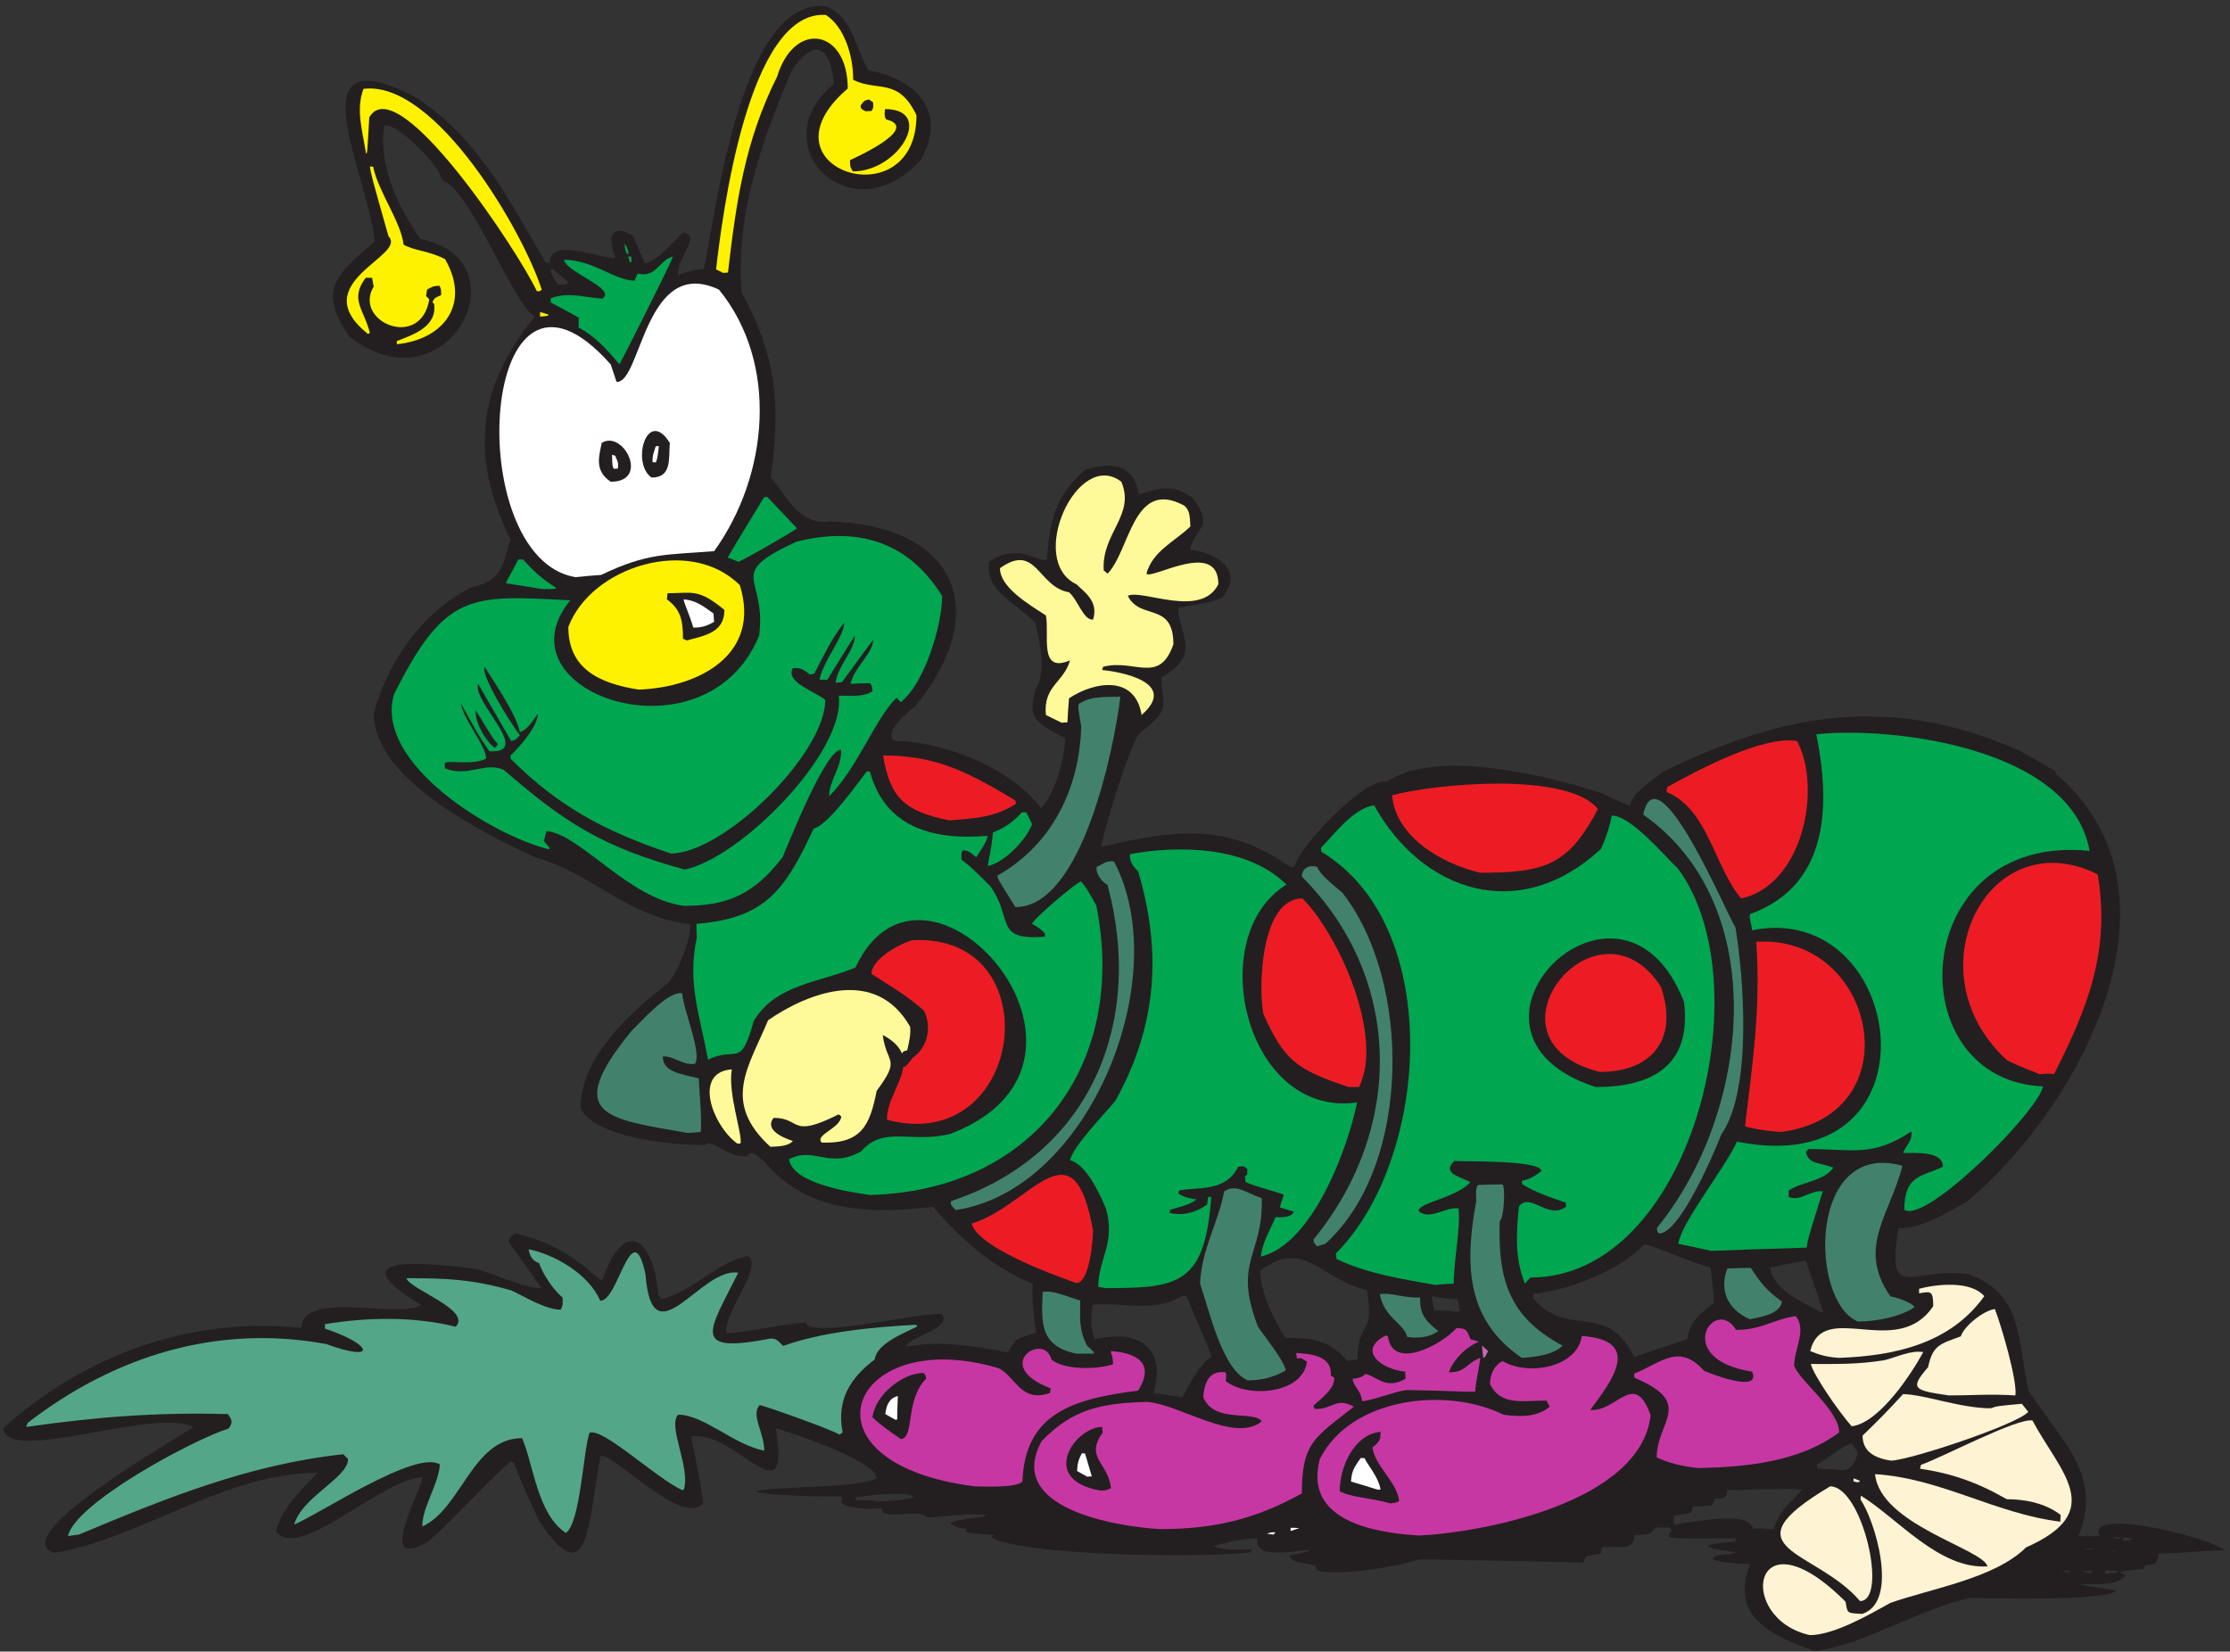 <?xml version="1.0" encoding="UTF-8" standalone="no"?>
<!-- Created with Inkscape (http://www.inkscape.org/) -->

<svg
   xmlns:dc="http://purl.org/dc/elements/1.1/"
   xmlns:cc="http://creativecommons.org/ns#"
   xmlns:rdf="http://www.w3.org/1999/02/22-rdf-syntax-ns#"
   xmlns:svg="http://www.w3.org/2000/svg"
   xmlns="http://www.w3.org/2000/svg"
   xmlns:sodipodi="http://sodipodi.sourceforge.net/DTD/sodipodi-0.dtd"
   xmlns:inkscape="http://www.inkscape.org/namespaces/inkscape"
   id="svg30299"
   version="1.1"
   inkscape:version="0.48.1 "
   width="366.25"
   height="271.25"
   xml:space="preserve"
   sodipodi:docname="Bug_with_Broken_Leg.pdf"><rect width="100%" height="100%" fill="#333333" stroke="none"/><defs
     id="defs30303" /><sodipodi:namedview
     pagecolor="#ffffff"
     bordercolor="#666666"
     borderopacity="1"
     objecttolerance="10"
     gridtolerance="10"
     guidetolerance="10"
     inkscape:pageopacity="0"
     inkscape:pageshadow="2"
     inkscape:window-width="640"
     inkscape:window-height="480"
     id="namedview30301"
     showgrid="false"
     inkscape:zoom="1.0728111"
     inkscape:cx="183.125"
     inkscape:cy="135.625"
     inkscape:window-x="281"
     inkscape:window-y="57"
     inkscape:window-maximized="0"
     inkscape:current-layer="g30307" /><g
     id="g30307"
     inkscape:groupmode="layer"
     inkscape:label="Bug_with_Broken_Leg"
     transform="matrix(1.25,0,0,-1.25,0,271.25)"><g
       id="g30309"
       transform="scale(0.24,0.24)"><path
         d="M 993.656,0.227 C 968.688,9.02 946.891,19.57 958.141,47.891 c -4.395,0.176 -17.055,0.527 -20.746,2.988 3.164,3.164 7.91,1.406 13.539,3.516 -3.696,0.352 -14.594,1.762 -16.352,3.52 4.746,1.582 9.316,1.758 15.473,2.285 0,0.703 0.175,1.23 0.351,1.762 -31.472,0 -35.34,-0.351 -36.922,1.23 0.528,1.055 1.055,2.109 1.758,2.988 -0.527,0.703 -0.879,1.23 -1.23,1.758 -2.637,0 -5.274,0 -7.91,-0.176 -2.465,-4.746 -7.563,-3.691 -11.43,-4.043 0,-9.324 -8.965,-5.805 -17.582,-6.508 -0.352,-1.055 -0.527,-2.285 -0.703,-3.519 -2.813,-0.527 -5.625,-1.055 -8.438,-1.758 -0.527,-2.285 -0.527,-2.285 -1.406,-3.168 -29.891,0.707 -59.777,1.234 -89.664,1.762 -11.957,-4.223 -44.481,-9.32 -55.734,-6.156 -0.352,0.879 -0.704,1.758 -1.055,2.637 -5.801,1.938 -13.008,1.059 -14.063,5.629 10.547,2.109 10.547,2.109 11.075,2.992 -6.329,0 -31.118,-5.981 -28.657,6.332 -8.617,0 -16.351,-2.289 -24.086,-4.047 3.34,-2.285 13.711,-2.461 20.571,-1.758 0,-0.527 0,-1.055 0,-1.762 -28.836,-3.691 -127.465,-1.582 -142.41,8.27 0.527,0.351 1.054,0.703 1.757,1.055 -11.25,0.879 -11.25,0.879 -15.293,1.758 0,0.703 0,1.23 0,1.758 -4.574,0.351 -6.683,1.582 -8.793,2.992 1.934,1.934 13.891,2.812 18.813,3.867 0.176,0.351 0.351,0.703 0.527,0.879 -10.019,0.176 -10.019,0.176 -31.644,-1.582 -4.75,4.75 -18.637,-0.351 -24.617,2.637 -0.176,0.883 -0.352,1.586 -0.528,2.289 -7.207,0 -16.699,-0.703 -21.797,2.812 0,1.23 0,2.465 0,3.695 -9.847,0 -42.55,0.527 -47.472,2.988 15.297,2.992 55.558,1.582 66.457,7.035 0,10.027 -51.16,26.382 -55.203,27.437 8.437,-51.531 -21.977,-0.527 -46.414,-4.574 2.109,-10.727 5.097,-23.391 6.679,-36.406 -11.078,-13.719 -49.051,27.613 -56.258,25.855 -6.683,-34.648 -5.804,-77.387 -33.582,-35.703 -5.449,11.609 -10.375,22.336 -13.89,32.184 -0.703,0.179 -1.407,0.355 -1.934,0.355 -15.121,-13.543 -29.535,-30.078 -44.48,-43.445 -29.184,-17.41 -5.977,23.922 -3.516,34.824 -21.449,0 -68.566,-46.957 -80.168,-29.371 3.516,13.016 13.711,22.512 22.676,31.836 -50.985,0 -96.871,-36.055 -144.164,-43.797 -27.602,9.148 69.621,63.848 76.125,68.945 C 84,133.895 4.535,102.059 1.723,122.285 46.027,162.211 104.219,183.668 165.051,177.16 c 0,21.106 54.851,4.75 65.578,12.664 -47.293,28.317 2.637,23.039 29.887,19.699 7.914,-1.937 29.363,-11.609 35.867,-10.378 -5.977,8.441 -11.957,16.882 -17.934,25.152 0.879,3.516 0.879,2.461 3.692,4.746 19.515,-5.098 29.89,-10.902 46.414,-25.5 0.351,0 0.703,0 1.23,0 12.485,35.703 28.309,21.809 30.594,-8.441 0.527,-0.707 1.055,-1.411 1.582,-2.114 17.582,4.047 30.062,20.227 47.469,23.571 8.789,-5.805 -12.836,-29.551 -11.778,-42.211 14.239,0.527 27.953,4.746 43.426,5.8 3.164,-8.968 56.785,4.75 74.367,4.75 6.68,-8.089 -18.109,-12.488 -19.34,-17.941 18.813,3.344 36.043,0.531 55.731,-3.164 4.574,8.441 5.629,7.738 15.473,10.73 -1.582,9.848 -2.461,18.465 -1.934,26.907 -22.504,8.972 -40.437,25.504 -54.5,42.035 -36.395,-4.043 -69.27,-2.988 -92.656,24.976 -4.219,3.164 -6.68,6.684 -9.317,2.637 -11.425,0 -15.648,7.215 -21.8,7.215 -0.176,-0.18 -0.352,-0.531 -0.528,-0.883 -17.406,-0.527 -62.765,4.047 -68.918,20.754 1.407,28.668 26.899,51.184 47.821,67.539 5.976,6.508 13.011,24.801 12.308,32.539 -34.988,4.043 -53.625,27.965 -84.39,36.406 -29.188,13.368 -88.786,43.266 -88.786,78.793 7.559,28.493 26.723,55.754 53.094,68.946 17.231,4.398 16.879,10.554 21.801,26.558 -23.207,46.434 -17.231,84.598 13.363,122.059 -11.078,4.398 -35.515,70.527 -50.988,74.398 0,7.387 -25.316,32.364 -31.469,29.899 -3.515,-20.223 7.031,-44.145 19.692,-61.91 58.019,-11.606 15.121,-94.973 -38.68,-53.641 -18.285,25.68 -6.68,34.648 13.715,52.234 -2.813,34.825 -45.887,115.028 22.679,78.797 34.106,-22.691 49.227,-53.293 70.852,-90.226 0.703,0 1.406,-0.176 2.285,-0.352 0,14.422 27.426,2.637 35.164,2.637 0.176,0.351 0.352,0.703 0.703,0.879 -4.57,10.73 -1.933,18.644 9.844,11.258 4.395,-10.028 5.625,-14.247 6.504,-14.95 7.387,1.231 14.594,11.782 21.098,16.883 10.023,-1.758 -4.571,-15.301 -2.989,-23.215 6.508,2.11 6.508,2.11 14.067,3.34 5.625,23.043 18.988,148.969 66.808,143.695 14.594,-5.804 15.297,-21.105 23.207,-35 24.965,-4.574 44.129,-21.632 28.657,-49.246 -38.325,-41.859 -87.907,8.618 -47.469,41.684 -2.285,23.039 -11.602,24.094 -23.031,7.562 -16.176,-38.167 -30.766,-78.089 -27.602,-121.359 18.813,-34.648 21.801,-60.855 16,-101.48 8.262,-9.5 15.469,-26.735 32.699,-24.274 66.809,-1.758 90.367,-47.312 46.414,-101.129 -2.988,-2.461 -18.109,-14.07 -11.25,-18.996 25.844,0 63.293,-14.246 80.168,-36.758 7.914,7.914 13.188,28.493 13.188,38.164 -16.176,8.793 -21.274,11.082 -15.824,27.614 5.629,9.32 1.757,26.383 -0.528,35.703 -11.953,11.961 -27.601,17.414 -25.316,33.418 16.351,10.906 26.019,-0.528 31.644,1.23 1.586,21.633 4.575,34.825 21.102,49.246 12.48,3.52 26.195,4.575 29.184,-13.543 11.425,3.168 18.636,6.157 29.886,-2.285 11.957,-16.883 0.703,-15.301 -1.758,-28.14 13.012,-0.879 30.942,-11.082 17.231,-26.383 -8.262,-3.164 -16.176,-4.043 -23.734,-5.278 0,-15.125 13.71,-24.796 -9.145,-38.164 0,-15.3 6.156,-16.882 -11.426,-30.074 -4.394,-2.289 -19.867,-51.887 -21.625,-62.613 38.504,8.441 67.688,14.422 103.731,-11.258 0.527,0.176 1.23,0.176 1.933,0.176 3.34,12.137 39.731,49.949 50.809,46.609 27.074,18.821 89.312,2.989 117.793,-6.332 12.836,-5.98 12.836,-5.98 15.297,-6.508 1.054,6.86 12.836,14.071 18.285,18.469 66.457,32.535 124.468,42.387 194.978,11.43 15.82,-8.793 17.58,-10.551 19.33,-10.902 0.18,-0.528 0.36,-1.055 0.54,-1.762 76.47,-65.074 13.18,-182.387 -48.53,-234.094 -11.08,-6.332 -24.79,-14.773 -37.62,-14.773 -7.21,-42.036 8.26,-20.403 38.68,-25.153 29.53,-11.078 26.02,-34.648 32.52,-63.668 15.82,-25.324 41.49,-45.379 27.25,-79.672 3.87,0 7.73,0 11.78,0 -8.79,17.586 71.56,-3.519 69.62,-9.5 -0.35,0.703 -0.7,1.234 -1.05,1.762 -12.84,0 -24.79,-1.938 -36.4,-1.762 -0.7,-6.152 -2.11,-5.801 -7.38,-6.332 -0.35,-0.703 -0.53,-1.406 -0.7,-2.109 -11.26,-1.055 -11.26,-1.055 -13.01,-1.934 0.87,-0.527 1.93,-1.055 2.98,-1.758 -4.92,-5.981 -18.45,-4.398 -24.61,-4.75 1.23,-0.879 17.58,-2.641 19.34,-3.519 -5.98,-5.977 -72.26,-4.043 -79.64,-3.867 -28.31,-6.156 -59.07,-26.031 -85.094,-29.195 l 0,0 z M 967.984,67.059 c 0.879,0 1.758,0 2.817,0 4.746,12.137 7.91,12.488 15.82,21.633 -6.328,0.527 -6.328,0.527 -40.965,-0.352 -0.527,-4.574 -1.054,-4.394 -7.031,-4.746 -0.527,-2.289 -0.527,-2.289 -1.758,-3.695 -3.34,-0.176 -6.679,-0.351 -10.019,-0.527 -0.352,-1.055 -0.707,-2.109 -0.883,-3.344 -3.34,-0.527 -6.504,-1.055 -9.668,-1.758 0,-1.582 0,-3.164 0,-4.746 6.68,0.527 41.668,8.617 43.426,-2.289 4.043,0.351 4.043,0.351 8.261,-0.176 l 0,0 z m 39.736,32.188 c 6.51,0 7.56,4.395 9.49,9.672 -1.23,1.758 -2.46,3.344 -3.51,4.926 -3.34,0 -14.77,-9.324 -18.813,-11.434 0,-0.703 0,-1.406 0,-2.285 11.073,-0.352 11.073,-0.352 12.833,-0.879 l 0,0 z m -9.845,86.18 c 0.703,0.176 -8.617,27.262 -9.496,28.668 -6.504,-1.231 -13.008,-2.461 -19.336,-3.867 1.934,-12.313 16.699,-18.293 28.832,-24.801 l 0,0 z M 894.672,161.332 c 9.672,3.34 19.34,6.508 29.008,9.672 1.23,9.676 7.562,14.422 14.593,19.875 0,2.988 -1.406,18.293 -1.933,19.523 -9.317,1.934 -31.996,12.489 -36.395,12.489 -12.48,-14.25 -42.547,-25.504 -60.304,-26.911 -0.172,-0.878 -0.348,-1.761 -0.348,-2.64 20.219,-22.688 39.73,-0.703 55.379,-32.008 l 0,0 z m -97.926,24.621 c 0.879,0.176 1.758,0.356 2.637,0.356 -0.528,2.285 -1.055,4.394 -1.406,6.504 -7.036,0.175 -10.551,1.406 -14.067,1.582 0.352,-2.461 0.703,-4.922 1.231,-7.563 9.32,-0.176 9.32,-0.176 11.605,-0.879 l 0,0 z m -59.074,-26.91 c 1.758,0.352 3.516,0.703 5.449,0.883 0,21.101 9.848,13.012 5.098,37.988 -25.492,5.805 -33.93,28.844 -58.367,10.555 0,-10.906 6.855,-25.68 13.711,-36.586 13.363,-0.528 23.558,-0.176 34.109,-12.84 l 0,0 z m -90.367,-19.871 c 0.175,-0.176 8.789,18.641 15.824,22.16 0.351,1.582 -12.133,28.668 -13.363,33.238 -0.879,0.18 -1.758,0.18 -2.461,0.18 -15.473,-9.676 -34.11,-3.168 -49.227,-4.926 -0.527,-6.683 -1.582,-10.906 1.231,-18.82 20.921,5.101 40.082,-2.109 32.171,-29.371 5.274,-0.703 10.551,-1.582 15.825,-2.461 l 0,0 z M 479.754,82.184 c 3.516,0 18.637,0.707 20.57,2.641 -6.504,3.164 -24.965,0.703 -32.347,-0.527 0.351,-0.352 0.703,-0.883 1.23,-1.406 9.316,0 9.316,0 10.547,-0.707 l 0,0 z M 1140.81,56.156 c 4.74,-0.352 4.74,-0.352 5.27,0.351 -1.76,0 -3.51,-0.176 -5.27,-0.351 l 0,0 z m 16.35,5.629 c 1.41,0.176 2.81,0.176 4.22,0.176 -3.17,1.23 -2.64,0.879 -4.22,-0.176 l 0,0 z m 5.27,-1.059 c 4.22,0.351 4.22,0.351 4.75,1.059 -1.58,0.351 -3.16,0.523 -4.75,0.703 0,-0.527 0,-1.059 0,-1.762 l 0,0 z m -8.08,-5.801 c 1.23,0 2.63,0 4.04,-0.18 0.53,0.531 0.53,0.531 -4.04,0.18 l 0,0 z m -1.76,-12.312 c 2.29,0.351 4.57,0.527 7.03,0.703 -0.35,0.352 -0.53,0.703 -0.7,0.879 -2.11,0.176 -4.22,0.176 -6.33,0.176 0,-0.527 0,-1.055 0,-1.758 l 0,0 z m -8.27,0.351 c 0.36,0.527 0.89,1.055 1.41,1.406 -2.11,-0.176 -4.22,-0.352 -6.15,-0.527 1.58,-0.176 3.16,-0.527 4.74,-0.879 l 0,0 z m -12.83,0.527 c 1.06,0 1.06,0 1.76,0.879 -1.58,0 -3.16,0 -4.75,0 0.88,-0.176 1.94,-0.527 2.99,-0.879 l 0,0 z M 305.699,748.242 c 1.406,0.176 2.992,0.176 4.571,0.176 0.175,0.527 0.531,0.879 0.882,1.23 -2.992,2.641 -5.98,5.102 -8.968,7.563 -0.352,-0.352 -0.704,-0.703 -0.879,-1.055 0.703,-2.461 1.933,-4.574 4.394,-7.914"
         style="fill:#231f20;fill-opacity:1;fill-rule:nonzero;stroke:none"
         id="path30311" /><path
         d="m 990.84,9.02 c -40.785,8.969 -31.996,69.824 19.52,18.293 1.23,-6.684 0.52,-6.156 9.14,-6.684 20.75,6.859 6.5,52.234 -0.88,62.438 0,0.879 0,1.582 0.18,2.285 20.22,-12.488 42.9,-40.453 69.27,-38.695 -2.29,9.5 -58.9,22.867 -61.54,50.477 36.22,-2.285 65.76,-21.633 101.45,-26.027 0,1.23 0,2.461 0.17,3.691 -8.97,6.859 -20.39,8.617 -29.54,8.617 -16.17,9.324 -30.59,14.25 -47.47,16.711 0.18,0.703 0.36,1.406 0.53,2.109 11.61,4.047 52.75,25.856 61.01,24.274 C 1127.8,98.191 1154,76.734 1109.16,57.035 1092.11,39.973 1056.42,34.348 1034.8,26.605 1022.84,19.922 1003.85,9.02 990.84,9.02"
         style="fill:#fef3d3;fill-opacity:1;fill-rule:nonzero;stroke:none"
         id="path30313" /><path
         d="m 1018.27,27.664 c -24.262,28.492 -74.899,27.965 -16.35,62.789 17.76,0 31.99,-62.789 16.35,-62.789"
         style="fill:#fef3d3;fill-opacity:1;fill-rule:nonzero;stroke:none"
         id="path30315" /><path
         d="m 37.234,63.191 c 3.516,17.762 67.512,52.411 87.907,58.918 2.988,3.871 1.23,5.278 -0.352,7.914 -39.383,1.055 -72.258,-1.582 -110.41,-7.035 0.176,0.879 0.527,1.582 0.879,2.289 46.941,36.231 103.027,54.168 163.332,43.09 28.305,-10.379 25.492,-0.176 -0.703,8.442 0,0.879 0,1.757 0,2.461 22.679,3.695 47.82,4.398 71.554,-1.407 9.141,9.145 -25.492,20.578 -26.902,26.559 21.449,0 35.691,-0.527 57.316,-6.684 5.625,-2.461 18.461,-10.554 27.075,-10.554 1.582,2.464 1.054,4.574 1.054,6.683 -5.8,4.75 -11.25,13.895 -12.832,18.821 -4.57,1.406 -5.273,5.277 -5.804,7.562 13.89,-2.637 33.054,-13.543 39.207,-28.141 9.847,-0.879 17.406,48.368 24.793,14.598 3.691,-48.191 30.238,4.047 50.808,0.703 -15.824,-31.832 -26.898,-44.672 17.582,-36.055 3.164,0 3.516,-0.527 7.032,-4.046 20.57,7.566 49.05,10.379 72.609,11.609 0.176,-0.176 0.527,-0.527 0.879,-0.879 -7.207,-3.691 -22.328,-9.32 -23.383,-18.113 -13.184,-9.852 -21.098,-22.164 -17.582,-39.926 -0.527,-0.352 -1.055,-0.703 -1.582,-1.23 -6.152,3.515 -42.371,16.179 -43.777,16.179 -5.098,-5.101 2.461,-15.125 2.461,-24.976 -16.875,3.343 -33.051,19.699 -47.118,19.699 -5.976,-5.981 6.684,-28.492 3.164,-40.805 -0.351,-0.176 -0.703,-0.352 -0.878,-0.527 -14.766,6.859 -43.422,34.297 -50.809,31.484 -3.516,-9.676 -4.922,-49.422 -13.008,-54.875 -15.648,10.375 -17.758,37.817 -23.914,51.883 -27.25,0 -33.227,-38.691 -54.676,-48.367 0,10.73 8.789,22.516 9.668,33.945 -12.832,8.445 -66.105,-27.262 -79.816,-32.887 4.57,15.477 29.535,25.5 29.535,35.879 -0.879,0.879 -1.758,1.758 -2.637,2.637 C 135.867,102.41 90.328,83.766 43.211,64.07 41.102,63.895 39.168,63.543 37.234,63.191"
         style="fill:#54a689;fill-opacity:1;fill-rule:nonzero;stroke:none"
         id="path30317" /><path
         d="m 776.879,63.543 c -26.547,1.582 -63.117,8.793 -54.328,41.859 16.879,33.77 69.445,39.75 100.566,24.27 7.91,-1.055 17.934,-1.758 25.317,4.398 -0.704,1.231 -1.231,2.285 -1.758,3.34 -13.188,0 -24.965,-2.988 -30.946,8.973 0,5.449 2.465,10.551 6.86,12.66 13.363,-8.09 40.613,-4.043 43.426,13.719 33.754,-2.285 15.996,-25.149 4.57,-40.453 14.418,-1.407 24.262,22.339 33.051,-2.989 C 898.188,81.481 811.336,65.125 776.879,63.543"
         style="fill:#c737a3;fill-opacity:1;fill-rule:nonzero;stroke:none"
         id="path30319" /><path
         d="m 693.719,64.422 c 1.758,0.879 1.758,0.879 4.57,0.879 -0.351,-0.352 -0.703,-0.703 -1.055,-1.23 -1.23,0.176 -2.461,0.352 -3.515,0.352"
         style="fill:#ffffff;fill-opacity:1;fill-rule:nonzero;stroke:none"
         id="path30321" /><path
         d="m 706.555,66.004 c 0,0.703 0,1.23 0,1.758 1.582,0 3.164,0 4.746,-0.176 -1.582,-0.527 -3.164,-1.055 -4.746,-1.582"
         style="fill:#ffffff;fill-opacity:1;fill-rule:nonzero;stroke:none"
         id="path30323" /><path
         d="m 634.996,67.059 c -23.91,1.406 -85.094,11.258 -64.699,48.191 17.23,17.941 33.406,20.754 57.668,21.457 18.637,-1.582 47.644,-22.687 62.765,-10.727 -3.695,6.329 -26.195,-1.41 -32,13.364 0.532,7.39 2.993,14.777 12.133,13.547 0.528,-1.231 0.528,-1.231 0.176,-4.75 11.074,-9.321 42.02,-7.563 44.481,10.55 -3.165,2.114 -3.34,2.114 -5.45,1.762 -0.175,1.055 -0.351,2.11 -0.527,2.988 6.328,-0.351 20.043,-0.878 18.988,-12.312 0.528,-0.352 1.231,-0.703 1.934,-1.231 0,-6.332 -6.508,-10.726 -11.43,-15.3 0.176,-0.528 0.352,-1.055 0.703,-1.758 10.2,-0.356 11.43,6.683 21.45,1.23 C 719.914,117.184 712.707,114.723 712.707,86.582 686.688,72.16 664.008,67.059 634.996,67.059"
         style="fill:#c737a3;fill-opacity:1;fill-rule:nonzero;stroke:none"
         id="path30325" /><path
         d="m 761.055,81.129 c -9.145,2.816 -22.153,3.344 -27.602,6.684 0,13.015 7.559,30.957 22.328,32.539 0,-4.399 -0.176,-5.102 -4.394,-8.618 1.406,-10.379 13.183,-18.468 14.59,-29.195 -0.879,-0.883 -0.879,-0.883 -4.922,-1.41"
         style="fill:#231f20;fill-opacity:1;fill-rule:nonzero;stroke:none"
         id="path30327" /><path
         d="m 602.297,88.164 c -33.934,5.98 -13.715,34.824 1.055,34.824 0,-0.879 0.175,-1.933 0.351,-2.988 -9.848,-14.07 2.637,-16.004 4.57,-30.43 -2.285,-1.582 -4.746,-1.406 -5.976,-1.406"
         style="fill:#231f20;fill-opacity:1;fill-rule:nonzero;stroke:none"
         id="path30329" /><path
         d="m 754.023,88.691 c -4.921,1.586 -9.671,2.992 -14.418,4.398 0.528,6.859 2.11,7.914 5.274,12.84 0.707,0 1.406,0 2.109,0 2.289,-4.575 7.739,-10.555 8.793,-17.239 -0.703,0 -1.23,0 -1.758,0"
         style="fill:#ffffff;fill-opacity:1;fill-rule:nonzero;stroke:none"
         id="path30331" /><path
         d="M 533.73,90.453 C 433.34,102.938 464.988,179.801 547.09,155 c 9.144,-5.102 12.133,-18.996 27.781,-13.367 0,0.879 0.176,1.758 0.352,2.461 -32.879,12.488 -3.52,31.308 0.351,15.832 6.68,-5.805 24.789,-5.629 33.754,-2.641 0,4.574 -1.055,5.453 -1.23,7.211 13.363,-0.879 24.789,-6.156 14.945,-21.633 -34.637,-4.398 -62.063,-11.961 -63.293,-49.773 -3.691,-3.695 -21.977,-2.637 -26.02,-2.637"
         style="fill:#c737a3;fill-opacity:1;fill-rule:nonzero;stroke:none"
         id="path30333" /><path
         d="m 1016.51,92.738 c -0.7,0.176 -1.23,0.351 -1.76,0.351 0,0.703 0,1.23 0,1.758 1.06,-0.352 2.29,-0.879 3.52,-1.406 -0.53,-0.703 -0.53,-0.703 -1.76,-0.703"
         style="fill:#fef3d3;fill-opacity:1;fill-rule:nonzero;stroke:none"
         id="path30335" /><path
         d="m 595.262,95.727 c -1.934,1.059 -3.867,2.113 -5.625,3.168 0.351,5.101 0.879,6.157 2.636,9.671 0.528,0 1.055,0 1.762,-0.175 1.227,-4.047 2.461,-8.266 3.692,-12.489 -0.879,0 -1.758,0 -2.465,-0.176"
         style="fill:#ffffff;fill-opacity:1;fill-rule:nonzero;stroke:none"
         id="path30337" /><path
         d="m 929.836,100.477 c -8.969,0.878 -16.352,2.812 -22.859,5.804 0,19.699 20.925,29.723 -12.129,43.617 -0.176,0.879 -0.176,1.582 -0.176,2.286 14.945,5.98 24.437,16.886 38.152,1.586 1.758,-0.879 31.821,-13.016 26.371,-0.532 -44.48,7.039 -20.218,42.039 -8.789,22.867 14.063,0 20.395,5.805 32.699,7.563 6.153,-7.563 -0.878,-17.766 -0.878,-27.262 3.339,-8.617 24.613,-24.273 24.613,-36.406 -21.801,-16.359 -51.688,-18.996 -77.004,-19.523"
         style="fill:#c737a3;fill-opacity:1;fill-rule:nonzero;stroke:none"
         id="path30339" /><path
         d="m 1035.32,104.52 c -9.49,1.41 -15.64,5.277 -15.64,13.722 7.73,7.387 14.94,14.774 22.15,22.688 11.07,0 31.47,-7.739 47.99,-7.739 3.52,1.231 3.52,1.231 17.06,2.461 1.05,-1.406 2.28,-2.812 3.51,-4.394 -5.44,-6.688 -63.82,-26.207 -75.07,-26.738"
         style="fill:#fef3d3;fill-opacity:1;fill-rule:nonzero;stroke:none"
         id="path30341" /><path
         d="m 493.293,116.305 c -5.449,3.519 -12.66,8.972 -15.648,11.961 1.406,12.136 16.351,24.269 27.953,24.269 1.054,-1.055 1.054,-1.055 1.406,-3.164 -11.602,-11.609 -6.152,-32.012 -13.711,-33.066"
         style="fill:#231f20;fill-opacity:1;fill-rule:nonzero;stroke:none"
         id="path30343" /><path
         d="m 1013.7,123.34 c -6.86,7.738 -20.923,27.965 -22.333,34.121 13.013,0 26.023,-0.352 40.433,2.109 6.51,1.586 13.9,5.453 21.1,4.399 -6.33,-11.785 -24.08,-38.867 -39.2,-40.629"
         style="fill:#fef3d3;fill-opacity:1;fill-rule:nonzero;stroke:none"
         id="path30345" /><path
         d="m 490.305,126.859 c -1.934,1.055 -3.867,2.11 -5.629,3.164 0.531,4.75 2.113,8.797 6.859,9.852 -0.176,-4.223 -0.351,-8.441 -0.351,-12.84 -0.352,0 -0.704,0 -0.879,-0.176"
         style="fill:#ffffff;fill-opacity:1;fill-rule:nonzero;stroke:none"
         id="path30347" /><path
         d="m 745.758,137.059 c -0.879,6.507 -4.746,7.738 -5.274,12.312 2.11,0.176 4.746,0.352 7.032,2.637 7.035,-1.758 11.254,-8.793 21.976,-2.637 -0.176,1.406 -0.176,2.637 -0.176,3.867 -13.711,1.41 -26.371,11.961 -10.546,19.875 0.351,-0.175 0.703,-0.351 1.054,-0.527 2.637,-19.348 29.887,-4.219 37.625,4.574 4.746,-0.527 5.274,0 7.559,-6.156 1.582,-0.352 3.164,-0.879 4.746,-1.406 -6.504,-2.289 -14.238,-9.672 -16.524,-16.707 9.317,0 8.965,4.57 17.051,7.914 0.528,-0.528 -2.636,-13.719 -2.636,-18.469 -6.153,-0.352 -9.668,0.352 -37.801,0.879 -8.086,-1.406 -17.578,-5.453 -24.086,-6.156"
         style="fill:#c737a3;fill-opacity:1;fill-rule:nonzero;stroke:none"
         id="path30349" /><path
         d="m 1066.97,140.227 c -19.17,2.812 -21.8,3.515 -11.43,15.476 2.64,12.313 6.68,12.664 17.93,16.883 1.76,5.629 12.31,14.07 18.64,14.953 3.34,-8.621 12.31,-38.695 11.25,-47.312 -13.54,0.878 -24.61,0 -36.39,0"
         style="fill:#fef3d3;fill-opacity:1;fill-rule:nonzero;stroke:none"
         id="path30351" /><path
         d="m 683.168,148.492 c -14.063,5.629 -21.27,38.871 -26.195,52.938 0.879,19.172 10.199,33.769 13.187,50.48 6.68,4.395 11.602,-0.703 20.57,-3.695 1.055,-31.305 -16,-34.297 -2.109,-70.176 2.109,-3.691 14.063,-17.937 15.293,-24.094 -6.855,-4.047 -14.062,-5.453 -20.746,-5.453"
         style="fill:#42826c;fill-opacity:1;fill-rule:nonzero;stroke:none"
         id="path30353" /><path
         d="m 812.039,160.805 c -0.351,2.285 -0.527,4.57 -0.703,6.683 1.055,-0.879 2.109,-1.937 3.34,-2.992 -1.758,-3.516 -1.758,-3.516 -2.637,-3.691"
         style="fill:#c865b9;fill-opacity:1;fill-rule:nonzero;stroke:none"
         id="path30355" /><path
         d="m 833.137,160.805 c -31.469,21.281 -30.942,52.937 -24.965,85.828 0,3.691 -0.527,6.683 0.879,8.793 4.394,0.176 8.969,0.351 13.539,0.351 1.582,-1.582 0.879,-18.289 -1.582,-20.226 -0.879,-30.602 4.219,-52.059 34.457,-68.063 -5.274,-5.277 -15.996,-6.332 -22.328,-6.683"
         style="fill:#42826c;fill-opacity:1;fill-rule:nonzero;stroke:none"
         id="path30357" /><path
         d="m 1006.66,160.805 c -7.379,0.527 -10.719,1.758 -15.644,3.691 7.035,28.668 47.474,-5.101 67.344,24.625 0,8.969 -1.59,7.914 -7.74,7.035 0,0.879 0,1.758 0,2.461 8.44,2.285 27.95,4.926 35.69,-4.047 -18.64,-26.027 -49.05,-32.711 -79.65,-33.765"
         style="fill:#fef3d3;fill-opacity:1;fill-rule:nonzero;stroke:none"
         id="path30359" /><path
         d="m 589.285,163.09 c -20.219,4.219 -19.164,17.234 -18.461,33.769 5.629,1.055 13.364,-2.464 20.571,-4.75 0,-8.968 -1.055,-15.125 3.695,-24.621 3.867,-3.519 3.867,-3.519 3.691,-4.398 -3.168,0 -6.332,0 -9.496,0"
         style="fill:#42826c;fill-opacity:1;fill-rule:nonzero;stroke:none"
         id="path30361" /><path
         d="m 773.359,171.883 c -1.05,0.176 -2.109,0.351 -2.984,0.351 -1.762,7.567 -12.484,10.204 -14.945,23.395 5.449,1.23 13.535,-2.289 21.976,-1.762 0,-8.793 2.11,-12.133 10.02,-18.465 -5.098,-3.343 -9.492,-3.519 -14.067,-3.519"
         style="fill:#42826c;fill-opacity:1;fill-rule:nonzero;stroke:none"
         id="path30363" /><path
         d="m 1017.21,180.68 c -26.546,10.55 -27.776,99.722 24.27,85.3 -6.51,-26.558 -25.32,-44.675 -6.51,-71.585 2.11,-0.176 11.43,-2.989 13.19,-5.801 -7.91,-5.629 -22.33,-7.914 -30.95,-7.914"
         style="fill:#42826c;fill-opacity:1;fill-rule:nonzero;stroke:none"
         id="path30365" /><path
         d="m 957.965,181.91 c -13.188,5.977 -16.527,16.883 -12.309,27.789 4.223,0.176 8.442,0.352 12.836,0.352 4.922,-7.563 8.613,-12.488 17.055,-18.469 -1.055,-7.211 -12.66,-8.441 -17.582,-9.672"
         style="fill:#42826c;fill-opacity:1;fill-rule:nonzero;stroke:none"
         id="path30367" /><path
         d="m 605.109,198.969 c -1.406,0.351 -2.636,0.527 -3.867,0.703 0,15.301 9.668,23.922 4.219,42.914 -3.691,8.621 -10.898,24.273 -19.691,26.383 1.933,8.09 18.988,25.328 24.964,32.715 22.856,41.332 25.317,81.785 12.309,125.578 -3.691,3.164 -4.75,6.508 -4.395,9.32 26.02,4.75 64.168,4.75 85.618,-16.707 -45.711,-28.141 -22.504,-127.867 38.679,-119.246 -5.097,-24.977 -24.086,-77.387 -52.742,-84.422 1.055,8.266 5.098,14.422 8.086,21.633 2.109,0 8.441,-0.703 10.024,2.988 -2.641,0.879 -5.102,1.582 -7.563,2.285 0.352,2.817 1.934,5.453 1.934,7.035 -1.407,0.883 -15.469,4.399 -20.746,6.86 -0.176,1.058 -0.352,2.113 -0.352,3.168 0.352,0.351 0.703,0.703 1.23,1.054 0,1.055 0,2.11 0,2.993 -2.281,2.285 -3.339,1.23 -4.921,1.23 -7.032,-14.07 -21.801,-10.906 -32.348,-13.015 -0.176,-0.528 -0.352,-1.055 -0.352,-1.762 3.34,-1.934 4.571,-2.285 9.844,-3.164 -4.219,-3.34 -9.492,-4.047 -14.414,-5.629 -0.176,-0.528 -0.352,-1.055 -0.352,-1.758 7.207,-1.582 14.063,0 20.567,4.574 0.176,1.406 0.355,2.813 0.531,4.219 0.527,0 1.051,0 1.758,0 -3.52,-47.84 -17.758,-49.949 -58.02,-49.949"
         style="fill:#00a650;fill-opacity:1;fill-rule:nonzero;stroke:none"
         id="path30369" /><path
         d="m 785.668,200.727 c -17.934,3.168 -38.504,6.507 -53.973,14.246 -0.175,1.054 -0.351,2.113 -0.351,2.992 51.16,51.18 59.949,179.223 -7.914,219.851 -0.176,0.879 -0.176,1.579 -0.176,2.286 7.738,7.914 17.582,21.457 29.012,23.214 26.371,-47.488 79.64,-65.425 124.297,-23.742 2.816,6.328 4.75,12.309 5.8,18.114 10.375,0 28.133,-21.282 36.395,-29.196 46.941,-64.019 6.859,-223.719 -80.875,-223.719 -1.051,-1.054 -2.11,-2.109 -2.988,-3.343 -5.801,13.894 -4.747,28.144 -3.34,42.215 6.156,8.265 16.175,-7.743 25.843,0 -0.175,0.703 -0.175,1.406 -0.175,2.109 -8.614,2.988 -17.582,5.98 -23.91,10.199 -0.176,0.703 -0.176,1.231 -0.176,1.762 4.574,0.879 7.035,2.637 10.726,5.273 0,6.332 -42.898,5.102 -47.644,5.629 -6.684,-6.683 1.758,-8.09 8.789,-11.609 -7.735,-8.617 -27.426,-10.903 -28.481,-15.653 5.801,-5.804 15.118,2.465 21.977,1.231 1.23,-10.551 -2.637,-27.965 -2.637,-41.156 -3.519,-0.176 -6.859,-0.352 -10.199,-0.703"
         style="fill:#00a650;fill-opacity:1;fill-rule:nonzero;stroke:none"
         id="path30371" /><path
         d="m 589.285,201.781 c -14.769,5.102 -54.148,19.875 -57.312,32.539 32.347,9.852 55.73,56.985 66.457,-4.043 -0.176,-4.398 -1.758,-28.496 -9.145,-28.496"
         style="fill:#ed1c24;fill-opacity:1;fill-rule:nonzero;stroke:none"
         id="path30373" /><path
         d="m 936.867,219.371 c -6.152,1.406 -12.133,2.637 -18.109,3.871 1.933,12.133 24.965,40.449 32.176,55.93 113.576,-22.692 93.526,132.789 8.261,115.726 -0.351,3.696 -1.582,5.805 -1.23,8.793 44.835,16.184 43.605,62.262 36.394,98.493 40.261,4.398 139.591,-6.856 149.611,-63.844 -99.33,10.203 -105.66,-125.578 -25.49,-128.918 -2.64,-13.719 -64.17,-75.453 -75.95,-67.539 0,19.523 10.2,18.117 21.1,23.57 0,9.145 -16.18,7.211 -21.8,7.563 1.93,4.57 5.27,6.683 4.57,11.781 -21.27,-14.246 -32.17,-9.672 -56.263,-9.672 -0.524,-0.527 -1.055,-1.055 -1.407,-1.582 1.231,-6.859 7.387,-5.629 14.95,-8.617 -4.926,-7.391 -17.41,-7.742 -24.442,-12.488 0,-1.055 0,-2.29 0,-3.52 6.328,-2.813 12.129,4.047 18.637,2.992 -8.09,-25.855 -8.09,-25.855 -8.793,-30.781 -17.402,-0.527 -34.809,-1.055 -52.215,-1.758"
         style="fill:#00a650;fill-opacity:1;fill-rule:nonzero;stroke:none"
         id="path30375" /><path
         d="m 721.145,221.832 c -1.758,1.762 -1.758,1.762 -2.11,3.695 50.281,61.383 48.699,143.696 -6.328,198.743 0,4.398 3.867,6.683 8.438,5.277 1.757,-4.57 8.265,-9.32 13.714,-14.07 37.977,-48.192 38.153,-149.497 -9.32,-192.235 -1.582,-0.351 -2.988,-0.883 -4.394,-1.41"
         style="fill:#42826c;fill-opacity:1;fill-rule:nonzero;stroke:none"
         id="path30377" /><path
         d="m 908.211,228.867 c -1.055,1.41 -1.055,1.41 -1.055,3.168 50.809,62.086 63.821,176.055 -7.562,226.18 7.914,37.113 47.297,-58.391 50.461,-61.555 4.218,-25.328 9.843,-88.293 -7.739,-113.621 -1.406,-3.691 -21.8,-54.172 -34.105,-54.172"
         style="fill:#42826c;fill-opacity:1;fill-rule:nonzero;stroke:none"
         id="path30379" /><path
         d="m 523.18,241.707 c -2.461,2.816 -2.989,2.816 -2.461,4.926 76.656,25.504 105.84,98.316 85.621,173.066 -4.395,2.637 -6.504,7.211 -5.977,9.848 3.164,1.406 5.274,3.695 9.492,2.992 33.407,-62.965 -13.183,-179.926 -86.675,-190.832"
         style="fill:#42826c;fill-opacity:1;fill-rule:nonzero;stroke:none"
         id="path30381" /><path
         d="m 476.238,249.973 c -12.129,1.761 -42.195,6.332 -44.304,19.523 13.714,7.387 21.8,-5.629 39.558,4.399 12.305,14.246 27.25,4.218 48.699,9.496 103.379,39.398 -13.886,172.714 -51.863,91.105 -19.691,-8.266 -43.777,-9.144 -55.734,-29.371 -7.207,-26.559 -9.492,-13.367 -24.965,-21.105 -4.746,25.679 -11.426,41.859 -6.152,66.835 -0.176,2.637 -0.176,5.098 -0.176,7.563 38.148,2.988 48.699,18.996 64.172,52.234 7.382,1.055 25.14,26.207 29.007,31.133 0.528,0 1.055,0 1.758,0 8.262,-30.43 34.285,-37.816 64.524,-35.176 -0.879,-4.222 -3.867,-7.738 -6.328,-11.785 -4.047,3.516 -4.399,3.516 -7.211,3.871 -0.879,-0.879 -0.879,-0.879 -0.879,-5.101 5.804,-4.574 5.804,-4.574 15.824,-14.598 12.836,-17.941 1.758,-29.902 29.887,-27.613 0,0.703 0,1.23 0,1.758 -2.461,2.461 -2.461,2.461 -7.032,5.277 0,2.109 24.438,22.863 26.723,23.215 2.988,-2.988 5.629,-8.266 8.442,-13.192 17.402,-87.41 -34.813,-156.179 -123.95,-158.468"
         style="fill:#00a650;fill-opacity:1;fill-rule:nonzero;stroke:none"
         id="path30383" /><path
         d="m 499.621,325.074 c 8.266,5.453 10.727,17.063 6.152,25.856 -9.668,8.617 -19.687,14.246 -28.656,20.05 0,8.266 15.649,16.708 22.504,18.465 76.305,3.871 61.711,-118.367 -14.062,-98.316 0,10.555 7.91,20.051 8.964,29.019 1.055,-0.175 1.582,0.707 1.758,0.707 0.879,1.407 2.637,2.813 3.34,4.219"
         style="fill:#ed1c24;fill-opacity:1;fill-rule:nonzero;stroke:none"
         id="path30385" /><path
         d="m 421.738,276.355 c -26.902,24.625 -11.781,43.793 -1.23,69.297 22.504,15.477 59.07,29.196 77.707,-3.515 0.527,-4.223 -0.527,-8.446 -1.582,-13.016 -1.055,0 -2.637,-0.703 -2.813,-1.758 -1.406,3.516 -4.57,7.035 -10.55,10.2 2.109,-16.356 10.199,-12.313 -3.34,-30.602 -3.692,-18.996 -8.438,-29.023 -30.063,-28.316 -4.043,4.218 9.844,7.562 10.723,14.246 -0.527,0.527 -1.055,0.879 -1.406,1.23 -27.075,-13.543 -20.219,-1.937 -35.688,-1.937 -4.746,-6.153 3.692,-10.375 10.547,-12.661 -2.637,-3.168 -9.316,-2.992 -12.305,-3.168"
         style="fill:#fffa99;fill-opacity:1;fill-rule:nonzero;stroke:none"
         id="path30387" /><path
         d="m 403.629,278.113 c -13.363,9.676 -24.613,39.047 -2.988,40.629 -2.289,-13.191 5.976,-35.703 4.746,-40.629 -0.703,0 -1.231,0 -1.758,0"
         style="fill:#fffa99;fill-opacity:1;fill-rule:nonzero;stroke:none"
         id="path30389" /><path
         d="m 376.555,283.918 c -43.953,7.738 -69.094,9.148 -30.77,55.93 4.922,4.574 19.692,21.812 27.602,20.578 0.879,-9.496 11.078,-33.238 7.035,-38.692 -7.035,-0.879 -11.43,4.571 -17.582,4.043 0,-8.968 11.25,-9.672 19.691,-11.957 0.176,-5.98 1.934,-23.218 1.055,-29.375 -2.461,-0.175 -4.746,-0.351 -7.031,-0.527"
         style="fill:#42826c;fill-opacity:1;fill-rule:nonzero;stroke:none"
         id="path30391" /><path
         d="m 975.02,284.445 c -7.211,0.528 -14.067,1.41 -19.692,3.168 4.395,36.231 8.613,65.426 6.152,100.953 65.4,4.399 86.32,-94.621 13.54,-104.121"
         style="fill:#ed1c24;fill-opacity:1;fill-rule:nonzero;stroke:none"
         id="path30393" /><path
         d="m 738.199,309.07 c -28.656,9.672 -35.164,14.598 -46.59,40.102 -2.812,15.476 -1.23,63.141 21.45,63.141 19.691,-19.7 44.832,-75.454 30.941,-103.243 -1.934,0 -3.867,0 -5.801,0"
         style="fill:#ed1c24;fill-opacity:1;fill-rule:nonzero;stroke:none"
         id="path30395" /><path
         d="m 873.574,309.07 c -91.597,29.723 13.715,135.25 48.348,46.61 4.394,-35.707 -18.461,-46.61 -48.348,-46.61"
         style="fill:#231f20;fill-opacity:1;fill-rule:nonzero;stroke:none"
         id="path30397" /><path
         d="m 1116.2,316.105 c -0.53,0.704 -8.27,2.989 -17.59,7.739 -52.74,48.543 -9.84,131.383 49.76,101.66 7.03,-41.156 -5.1,-72.641 -23.91,-109.399 -3.52,0.704 -4.75,0 -8.26,0"
         style="fill:#ed1c24;fill-opacity:1;fill-rule:nonzero;stroke:none"
         id="path30399" /><path
         d="m 875.859,317.336 c -69.269,17.238 -1.23,100.605 33.407,46.609 9.668,-27.965 -4.223,-46.609 -33.407,-46.609"
         style="fill:#ed1c24;fill-opacity:1;fill-rule:nonzero;stroke:none"
         id="path30401" /><path
         d="m 555.883,407.563 c -9.672,15.476 -9.672,15.476 -9.848,17.234 30.242,17.062 45.008,48.191 45.887,81.609 -1.758,10.555 -1.758,10.555 -1.406,12.313 6.859,4.574 14.066,3.695 22.855,4.043 -3.164,-26.028 -20.394,-115.199 -57.488,-115.199"
         style="fill:#42826c;fill-opacity:1;fill-rule:nonzero;stroke:none"
         id="path30403" /><path
         d="m 374.266,408.266 c -30.59,4.222 -56.082,38.871 -75.071,40.98 -0.527,-1.758 -1.054,-3.695 -1.406,-5.629 1.055,-1.23 2.109,-2.461 3.164,-3.691 -0.176,-0.176 -0.351,-0.352 -0.527,-0.703 -30.766,7.562 -95.817,47.132 -84.742,84.773 28.132,56.457 42.195,54.348 96.523,51.531 -41.316,-50.476 74.191,-90.402 103.375,-19.347 4.398,32.89 -19.164,33.066 20.219,51.359 32,8.266 61.008,1.231 79.996,-29.726 0,-15.477 -9.492,-47.836 -22.68,-58.04 -0.879,0.879 -1.582,1.758 -2.285,2.461 -12.133,-12.132 -21.098,-38.164 -36.922,-53.992 0,8.617 7.207,16.356 6.504,25.5 -8.262,0 -27.426,-48.191 -31.996,-58.918 -15.824,-20.402 -30.066,-26.558 -54.152,-26.558"
         style="fill:#00a650;fill-opacity:1;fill-rule:nonzero;stroke:none"
         id="path30405" /><path
         d="m 953.219,412.313 c -14.594,17.058 -18.285,49.246 -40.789,58.214 0,1.055 0.175,1.938 0.351,2.813 15.824,8.621 51.864,28.316 71.028,25.152 13.89,-26.207 2.988,-78.969 -30.59,-86.179"
         style="fill:#ed1c24;fill-opacity:1;fill-rule:nonzero;stroke:none"
         id="path30407" /><path
         d="m 810.281,426.383 c -21.976,5.277 -46.238,20.051 -48.172,42.387 22.329,6.156 95.996,13.367 112.696,-7.563 -16.352,-30.781 -28.832,-34.824 -64.524,-34.824"
         style="fill:#ed1c24;fill-opacity:1;fill-rule:nonzero;stroke:none"
         id="path30409" /><path
         d="m 374.797,428.141 c -45.012,12.312 -65.402,25.504 -98.984,54.523 -10.02,4.75 -19.692,-4.223 -32.172,0.879 -0.176,1.055 -0.176,1.934 -0.176,2.812 1.93,1.934 14.765,-1.406 22.676,2.465 0,7.211 -12.657,21.633 -13.887,30.426 9.668,-17.59 9.668,-17.59 15.648,-26.383 24.262,-1.23 -9.496,26.91 -6.156,36.938 5.981,-10.379 11.957,-20.754 18.109,-31.309 2.637,0.528 2.637,1.055 4.747,3.164 -5.801,7.567 -21.45,33.067 -19.336,37.465 4.218,-6.683 17.578,-26.207 19.336,-35.703 3.871,0.703 7.386,6.684 9.847,10.023 0,-6.683 -9.672,-17.937 -14.945,-22.863 0,-0.527 0,-1.055 0,-1.758 25.668,-25.679 51.164,-39.75 87.73,-51.886 29.008,0 84.567,54.523 84.567,84.07 -5.977,4.926 -21.977,9.676 -17.758,17.414 4.219,0 4.57,0.176 9.32,-3.52 0.703,0.176 1.582,0.352 2.461,0.528 5.098,9.676 9.668,19.699 16.348,27.789 0,-7.383 -11.426,-20.578 -13.535,-31.129 1.406,0 2.812,0 4.218,-0.176 4.922,8.09 10.024,16.18 15.122,24.27 0,-8.09 -9.321,-16.356 -10.551,-25.852 1.054,0.176 2.285,0.352 3.519,0.352 5.625,7.738 11.25,15.476 17.051,23.215 0,-7.387 -10.723,-15.477 -12.305,-24.094 3.516,0.176 7.032,0.351 10.547,0.351 1.055,-1.058 1.055,-1.586 1.407,-4.398 -5.274,-3.52 -13.184,-2.285 -18.461,-2.461 3.867,-30.957 -54.149,-89.172 -84.387,-95.152"
         style="fill:#231f20;fill-opacity:1;fill-rule:nonzero;stroke:none"
         id="path30411" /><path
         d="m 540.762,430.074 c 0.703,5.278 1.933,8.266 2.812,18.293 6.153,2.637 10.903,5.453 15.824,11.078 0.704,0 1.582,0 2.461,0 1.055,-2.109 2.11,-4.218 3.164,-6.504 -2.988,-8.269 -15.121,-21.109 -24.261,-22.867"
         style="fill:#00a650;fill-opacity:1;fill-rule:nonzero;stroke:none"
         id="path30413" /><path
         d="m 519.664,455.051 c -24.965,5.101 -32.348,12.664 -36.219,35.527 28.836,0 46.067,-8.793 72.438,-24.625 0,-0.527 0.176,-1.055 0.351,-1.758 -11.957,-7.914 -24.086,-8.09 -36.57,-9.144"
         style="fill:#ed1c24;fill-opacity:1;fill-rule:nonzero;stroke:none"
         id="path30415" /><path
         d="m 270.539,494.977 c -5.625,4.57 -10.902,15.125 -10.023,20.222 9.672,-15.828 9.672,-15.828 11.957,-18.289 -0.176,-0.703 -1.231,-2.64 -1.934,-1.933"
         style="fill:#231f20;fill-opacity:1;fill-rule:nonzero;stroke:none"
         id="path30417" /><path
         d="m 581.199,508.516 c -2.988,1.41 -5.801,2.816 -8.617,4.222 -1.582,16.008 9.848,17.766 13.188,29.899 -17.407,-7.387 -11.075,14.246 -13.188,24.625 -9.844,6.332 -25.141,15.476 -25.141,25.855 20.043,14.246 20.571,-10.203 37.801,-13.191 4.922,-4.223 7.91,-15.477 13.188,-14.949 2.988,9.847 -4.219,14.597 -9.145,19.343 -27.426,13.016 0.703,74.575 24.613,56.106 7.739,-18.465 -10.898,-27.965 -9.668,-48.543 0.704,-0.528 1.407,-1.055 2.11,-1.758 12.308,12.313 13.89,52.766 42.195,37.113 2.813,-2.816 2.813,-5.277 3.164,-11.258 -8.965,-8.617 -20.57,-13.367 -24.086,-25.855 2.461,-3.691 39.383,19.172 39.383,-5.805 -9.496,-18.992 -41.844,-2.461 -49.578,-6.332 6.855,-13.715 24.965,-2.988 24.965,-26.554 -7.738,-22.34 -21.449,-7.739 -38.504,-12.313 -0.176,-0.527 -0.352,-1.055 -0.527,-1.758 9.668,-0.883 42.195,-6.683 21.625,-24.625 -3.516,21.985 -25.668,18.469 -39.735,9.145 -0.351,-4.395 -0.703,-8.793 -0.879,-13.192 -1.054,0 -2.109,0 -3.164,-0.175"
         style="fill:#fffa99;fill-opacity:1;fill-rule:nonzero;stroke:none"
         id="path30419" /><path
         d="m 349.652,526.633 c -22.504,3.519 -38.5,11.961 -38.5,34.297 12.305,32.89 66.457,50.3 93.883,22.863 11.778,-37.813 -22.152,-55.93 -55.383,-57.16"
         style="fill:#fff200;fill-opacity:1;fill-rule:nonzero;stroke:none"
         id="path30421" /><path
         d="m 376.027,553.543 c -0.707,0.352 -1.406,0.703 -2.113,0.879 0,10.906 -1.582,16.18 -8.789,21.633 0,1.23 0.176,2.289 0.352,3.343 13.363,0 16.703,2.813 31.117,-9.148 0,-12.664 -11.25,-14.07 -20.567,-16.707"
         style="fill:#231f20;fill-opacity:1;fill-rule:nonzero;stroke:none"
         id="path30423" /><path
         d="m 379.543,560.578 c -2.109,7.387 -5.102,13.192 -5.277,15.477 6.156,-0.528 9.847,-2.989 16.351,-7.739 0,-1.406 0.176,-2.988 0.352,-4.574 -4.746,-2.637 -7.207,-3.164 -11.426,-3.164"
         style="fill:#ffffff;fill-opacity:1;fill-rule:nonzero;stroke:none"
         id="path30425" /><path
         d="m 296.91,581.684 c -6.68,1.054 -13.363,2.109 -19.867,3.164 0.703,2.465 1.934,3.519 6.68,13.015 0.879,0 1.757,0 2.64,0 4.746,-5.273 10.02,-10.55 18.106,-15.476 -0.528,-0.703 -0.528,-0.703 -7.559,-0.703"
         style="fill:#00a650;fill-opacity:1;fill-rule:nonzero;stroke:none"
         id="path30427" /><path
         d="m 315.02,588.191 c -63.293,10.551 -52.571,197.864 19.339,116.43 1.055,-3.164 2.11,-6.328 3.164,-9.496 13.536,-1.055 15.469,69.648 56.082,50.48 32.879,-40.277 27.254,-101.66 -2.636,-143.167 -25.844,-2.11 -36.215,-0.704 -61.887,-13.016 -4.746,-0.352 -9.492,-0.703 -14.062,-1.231"
         style="fill:#ffffff;fill-opacity:1;fill-rule:nonzero;stroke:none"
         id="path30429" /><path
         d="m 404.156,596.633 c -1.933,0.879 -3.871,1.582 -5.804,2.285 6.507,11.082 13.187,21.988 19.867,32.891 0.531,0.175 1.054,0.351 1.761,0.351 5.45,-5.629 10.899,-11.43 16.348,-17.234 -1.582,-1.406 -30.941,-18.469 -32.172,-18.293"
         style="fill:#00a650;fill-opacity:1;fill-rule:nonzero;stroke:none"
         id="path30431" /><path
         d="m 334.359,640.426 c -8.968,5.98 -6.507,13.719 -4.925,21.281 11.781,7.391 26.55,-21.281 4.925,-21.281"
         style="fill:#231f20;fill-opacity:1;fill-rule:nonzero;stroke:none"
         id="path30433" /><path
         d="m 356.688,642.715 c -11.43,8.09 -2.29,38.691 10.019,18.992 -0.703,-8.617 1.231,-18.992 -10.019,-18.992"
         style="fill:#231f20;fill-opacity:1;fill-rule:nonzero;stroke:none"
         id="path30435" /><path
         d="m 336.117,647.461 c -0.883,1.41 -0.883,1.41 -1.054,7.738 0.527,-0.176 1.054,-0.351 1.757,-0.527 0.528,-1.934 2.11,-3.164 1.407,-7.035 -0.704,0 -1.407,0 -2.11,-0.176"
         style="fill:#ffffff;fill-opacity:1;fill-rule:nonzero;stroke:none"
         id="path30437" /><path
         d="m 357.215,651.156 c 0,4.223 0.703,5.278 1.758,8.617 0.527,0.176 1.054,0.176 1.757,0.176 -0.878,-7.035 -0.878,-7.035 -1.757,-8.969 -0.703,0.176 -1.231,0.176 -1.758,0.176"
         style="fill:#ffffff;fill-opacity:1;fill-rule:nonzero;stroke:none"
         id="path30439" /><path
         d="m 339.105,704.797 c -7.738,8.973 -13.187,15.129 -22.328,20.055 0,1.933 0,3.691 0,5.449 -5.097,2.816 -10.199,5.629 -15.297,8.269 0,0.879 0,1.582 0,2.285 9.848,3.692 17.583,0.528 28.305,-0.175 8.09,5.453 -19.687,14.246 -21.094,21.281 15.821,0 28.129,-11.434 38.676,-11.434 0.528,1.407 1.055,2.641 1.758,3.871 10.375,-2.464 11.43,7.387 19.34,9.321 -2.637,-6.684 -28.832,-58.567 -29.36,-58.922"
         style="fill:#00a650;fill-opacity:1;fill-rule:nonzero;stroke:none"
         id="path30441" /><path
         d="m 217.266,715.703 c 0,0.703 0,1.231 0,1.762 9.144,3.515 22.152,7.914 20.394,20.398 -0.351,0.352 -0.703,0.528 -0.879,0.707 0.703,2.813 2.637,2.989 4.746,4.043 0,2.992 0,2.992 -0.879,5.102 -4.043,0 -4.746,-1.059 -6.855,-2.11 -0.176,-1.058 -0.352,-2.289 -0.527,-3.519 0.527,-0.527 1.054,-1.055 1.757,-1.758 -4.57,-28.14 -42.019,-12.312 -30.414,7.035 -0.351,1.582 -0.703,3.164 -0.879,4.75 -1.23,0 -2.464,0 -3.515,0 -8.969,-11.961 -0.883,-17.238 2.285,-30.254 -0.352,-0.175 -0.703,-0.351 -1.055,-0.527 -35.164,28.141 21.977,42.738 11.25,53.469 -9.316,32.887 -9.316,32.887 -10.195,38.164 0.527,0 1.055,0 1.758,0 2.812,-13.719 15.117,-29.899 16.703,-42.738 5.801,-3.344 13.887,-3.344 22.68,-7.914 13.886,-23.922 0.175,-43.793 -26.375,-46.61"
         style="fill:#fff200;fill-opacity:1;fill-rule:nonzero;stroke:none"
         id="path30443" /><path
         d="m 295.68,730.828 c 0,0.883 0,1.762 0,2.465 1.582,-0.352 3.164,-0.883 4.746,-1.41 -0.528,-0.703 -0.528,-0.703 -4.746,-1.055"
         style="fill:#fff200;fill-opacity:1;fill-rule:nonzero;stroke:none"
         id="path30445" /><path
         d="m 293.922,744.723 c -9.496,20.578 -76.305,122.414 -91.774,95.152 -1.054,-19.348 -1.054,-19.348 -1.757,-19.875 -2.11,13.543 -5.629,23.922 -1.407,35.527 39.555,4.926 87.731,-78.793 97.575,-109.922 -0.879,-0.882 -0.879,-0.882 -2.637,-0.882"
         style="fill:#fff200;fill-opacity:1;fill-rule:nonzero;stroke:none"
         id="path30447" /><path
         d="m 395.891,754.75 c -1.407,0.703 -2.637,1.406 -3.868,1.934 3.34,29.019 17.582,142.285 60.129,139.296 10.02,-6.507 14.946,-21.984 14.946,-35.527 13.359,-6.683 24.613,1.582 34.632,-19.348 0,-57.863 -88.96,-29.371 -37.621,14.598 0,32.539 -29.187,37.641 -38.679,6.508 -17.582,-35.176 -22.328,-67.887 -26.899,-107.285 -0.879,0 -1.761,0 -2.64,-0.176"
         style="fill:#fff200;fill-opacity:1;fill-rule:nonzero;stroke:none"
         id="path30449" /><path
         d="m 344.906,760.555 c -0.351,1.054 -0.703,2.109 -1.054,3.164 0.527,0 1.054,0 1.757,0 0,-0.879 0,-1.934 0.176,-2.989 -0.351,0 -0.703,0 -0.879,-0.175"
         style="fill:#00a650;fill-opacity:1;fill-rule:nonzero;stroke:none"
         id="path30451" /><path
         d="m 343.148,765.301 c -0.878,1.937 -0.878,1.937 -1.23,5.453 1.582,-1.758 3.164,-6.684 1.23,-5.453"
         style="fill:#00a650;fill-opacity:1;fill-rule:nonzero;stroke:none"
         id="path30453" /><path
         d="m 466.922,810.328 c -1.934,2.813 -1.406,3.867 -1.582,6.156 0.176,0.176 39.73,17.411 19.691,22.336 -0.879,2.285 -0.879,2.285 -0.531,5.629 27.43,0 7.738,-34.121 -17.578,-34.121"
         style="fill:#231f20;fill-opacity:1;fill-rule:nonzero;stroke:none"
         id="path30455" /><path
         d="m 473.953,843.219 c -3.34,1.582 -2.637,2.109 -2.812,3.164 1.933,2.461 1.582,2.637 4.57,3.34 0.703,-0.528 1.406,-1.055 2.285,-1.582 0.176,-2.989 0.176,-2.989 -0.879,-4.75 -1.054,0 -2.109,0 -3.164,-0.172"
         style="fill:#231f20;fill-opacity:1;fill-rule:nonzero;stroke:none"
         id="path30457" /></g></g></svg>